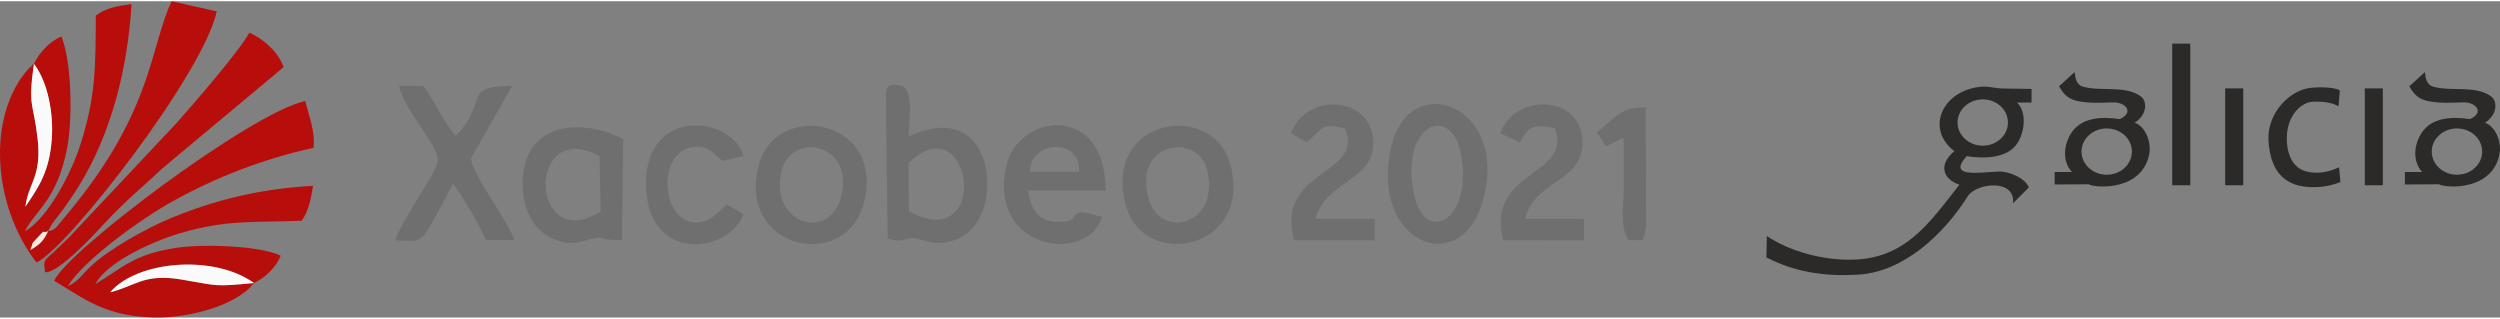<?xml version="1.0" encoding="UTF-8"?>
<!DOCTYPE svg PUBLIC "-//W3C//DTD SVG 1.1//EN" "http://www.w3.org/Graphics/SVG/1.1/DTD/svg11.dtd">
<!-- Creator: CorelDRAW X8 -->
<svg xmlns="http://www.w3.org/2000/svg" xml:space="preserve" width="400px" height="51px" version="1.1" style="shape-rendering:geometricPrecision; text-rendering:geometricPrecision; image-rendering:optimizeQuality; fill-rule:evenodd; clip-rule:evenodd"
viewBox="0 0 236328 29901"
 xmlns:xlink="http://www.w3.org/1999/xlink">
 <rect x="0" y="0" width="236328" height="29901" fill="#808080" stroke="none"/>
 <defs>
  <style type="text/css">
   <![CDATA[
    .fil0 {fill:#2B2A29}
    .fil2 {fill:#6F6F6F}
    .fil1 {fill:#B70E0B}
    .fil4 {fill:#FAE6DA}
    .fil3 {fill:#FAFAFA}
   ]]>
  </style>
 </defs>
 <g id="Capa_x0020_1">
  <path class="fil0" d="M190672 9579c459,0 918,0 1373,0 0,-487 0,-801 0,-1288 -956,0 -1874,-42 -2831,-42 -600,-15 -1246,-216 -1846,-173 -3720,272 -5425,3974 -2619,6096 -1567,1320 -1052,2651 473,3176 -2845,3632 -5058,6908 -9957,7081 -2859,99 -6040,-759 -8242,-2231 0,742 -43,1271 -43,2016 2775,1461 5778,1821 8712,1631 4288,-276 8051,-3809 10303,-7381 840,-1338 4578,-1677 4292,642 502,-501 999,-1002 1500,-1500 -285,-819 -1817,-1567 -2919,-1504 -1998,113 -4761,558 -2961,-1457 1419,226 3484,261 4550,-904 917,-1002 1246,-3191 215,-4162l0 0zm-3240 -300c1316,0 2382,978 2382,2189 0,1207 -1066,2188 -2382,2188 -1317,0 -2383,-981 -2383,-2188 0,-1211 1066,-2189 2383,-2189zm11719 2747c1313,0 2382,977 2382,2188 0,1207 -1069,2189 -2382,2189 -1317,0 -2383,-982 -2383,-2189 0,-1211 1066,-2188 2383,-2188zm-3029 -5323c-529,444 -946,886 -1475,1330 459,841 935,1246 1821,1416 1098,212 2012,145 3297,113 1126,-32 2047,921 621,1581 -1857,-272 -3604,-106 -4539,1246 -738,1070 -957,2693 14,3756l-1631 0 0 1179c1073,0 2125,-21 3198,-21 798,402 5139,600 5753,-2923 202,-1172 -465,-2623 -1394,-2887 1197,-766 1225,-2048 561,-2517 -1478,-1038 -3628,-431 -5379,-879 -759,-198 -783,-907 -847,-1394l0 0zm36138 5323c1316,0 2382,977 2382,2188 0,1207 -1066,2189 -2382,2189 -1317,0 -2383,-982 -2383,-2189 0,-1211 1066,-2188 2383,-2188zm-3025 -5323c-530,444 -950,886 -1479,1330 459,841 935,1246 1821,1416 1101,212 2012,145 3301,113 1125,-32 2047,921 617,1581 -1853,-272 -3604,-106 -4535,1246 -742,1070 -961,2693 10,3756l-1631 0 0 1179c1074,0 2129,-21 3202,-21 798,402 5139,600 5750,-2923 205,-1172 -466,-2623 -1391,-2887 1197,-766 1225,-2048 558,-2517 -1479,-1038 -3629,-431 -5376,-879 -759,-198 -787,-907 -847,-1394l0 0zm-23893 -2694l1708 0 0 13392 -1708 0 0 -13392zm5008 4232l1705 0 0 9160 -1705 0 0 -9160zm13198 0l1705 0 0 9160 -1705 0 0 -9160zm-2485 1698l124 -1475c-39,-163 -1049,-420 -2644,-289 -2150,176 -4243,2481 -4102,4966 149,2630 1253,4282 3834,4426 1037,60 2022,-102 2968,-466l-127 -1405c-1013,480 -2065,653 -3096,396 -1433,-360 -1923,-1927 -1835,-3452 106,-1786 1264,-3159 2630,-3149 928,4 1623,81 2248,448l0 0 0 0z"/>
  <g id="_2953819391200">
   <path class="fil1" d="M4543 21745c-428,913 -755,1238 -1671,1768 313,-776 0,-450 635,-1126 929,-988 371,-378 1036,-642zm-1336 -15829c1314,1713 1873,4698 1687,7135 -232,3041 -1192,4452 -2488,6366 256,-2205 1553,-2819 1154,-6387 -397,-3548 -948,-2935 -353,-7114zm1336 15829c418,-890 798,-1204 1428,-2072 341,-471 943,-1338 1437,-2128 3104,-4974 4668,-11197 5025,-17276 -1396,185 -2430,368 -3377,1093 -19,4925 -12,7651 -1449,12168 -945,2969 -3213,7112 -5260,8215 1021,-1986 3061,-2981 3997,-7853 514,-2674 466,-8009 -528,-10550 -1074,395 -2100,1518 -2609,2574 -60,43 -147,48 -170,144 -22,97 -135,117 -166,149 -31,32 -123,117 -160,157 -3949,4371 -3483,12877 742,18333 2948,-1354 15769,-17837 17037,-23739l-4267 -960c-2026,4287 -1781,10318 -9542,19727l-1323 1603c-525,408 -198,242 -815,415z"/>
   <path class="fil1" d="M24006 26640c-3839,353 -3217,284 -6858,-333 -3553,-601 -4346,630 -6729,1201 2611,-3035 9891,-3559 13587,-868zm0 0c1030,-465 2156,-1561 2523,-2585 -2035,-976 -7406,-1109 -9793,-753 -4093,610 -5059,1837 -7722,3435 1016,-1941 4983,-3901 7986,-4798 4347,-1298 6939,-1014 11509,-1186 635,-864 880,-1971 1081,-3300 -5020,267 -9321,1351 -13409,3037 -2339,964 -5975,2991 -7673,4633 -947,915 -1014,1272 -2100,1821 1441,-2410 6876,-6363 10062,-8116 3851,-2118 8249,-3887 13173,-4974 159,-1587 -463,-3069 -784,-4417 -5107,1061 -22682,14322 -23732,16992 2831,1684 4786,3353 9437,3468 2734,68 6861,-810 8963,-2724l479 -533z"/>
   <path class="fil2" d="M85921 19868l-39 -4566c5965,-5765 7959,8756 39,4566zm-2011 2566c1752,529 1529,-239 2668,-3 1340,277 1650,680 3419,224 1783,-460 2941,-2175 3246,-4216 538,-3602 -1375,-8417 -7356,-5661 5,-940 563,-4459 -646,-4773 -1914,-498 -1421,873 -1493,1421l162 13008z"/>
   <path class="fil2" d="M37719 7999c568,2567 3860,5632 3647,7190 -149,1094 -3341,5370 -3992,7419 2884,-38 2022,1010 5440,-5332 714,734 2708,4257 3117,5299l2698 -1c-973,-2487 -3557,-5417 -4121,-7679l3896 -6888c-4837,14 -2146,1490 -5307,4707 -1023,-1024 -2106,-3436 -3062,-4705l-2316 -10z"/>
   <path class="fil1" d="M4264 25619c1259,105 4658,-3578 5625,-4627 1922,-2086 3410,-3266 5481,-5208l11445 -9559c-507,-1398 -1848,-2632 -3241,-3257 -831,1595 -5309,6789 -6919,8586l-10213 10855c-506,500 -822,779 -1330,1270 -891,859 -1053,651 -848,1940z"/>
   <path class="fil2" d="M133660 18220c-1363,-6632 3514,-8539 4427,-3866 1242,6354 -3407,8823 -4427,3866zm6518 648c2544,-9031 -6852,-12503 -8624,-5242 -2238,9164 6504,12770 8624,5242z"/>
   <path class="fil2" d="M97388 16127c-152,-2875 4816,-3355 4610,-2l-4610 2zm6780 4278c-3908,-1246 -1264,538 -4334,450 -1791,-52 -2391,-1327 -2668,-2959l7360 2c-61,-8444 -8258,-7192 -9375,-2432 -1899,8091 7660,9430 9017,4939z"/>
   <path class="fil2" d="M56678 14654l104 5216c-6756,4222 -7053,-9007 -104,-5216zm2117 7917l111 -9538c-3792,-1979 -9484,-1754 -9496,4211 -5,2520 1091,4517 3006,5270 1466,576 2062,322 3409,-25 1484,-382 686,156 2970,82z"/>
   <path class="fil2" d="M108645 18868c-1759,-5593 4651,-6527 5479,-2887 1198,5270 -4354,6461 -5479,2887zm-2251 324c1646,6384 12120,4308 9897,-3799 -1649,-6014 -12010,-4398 -9897,3799z"/>
   <path class="fil2" d="M79492 18544c-1139,4247 -6838,2461 -5597,-2554 907,-3667 6987,-2630 5597,2554zm2226 324c1809,-7793 -8304,-9493 -9968,-3446 -2226,8092 8366,10347 9968,3446z"/>
   <path class="fil2" d="M123495 13316c585,-319 37,19 521,-421 972,-883 1039,-1426 3119,-851 1915,4442 -6610,3785 -4813,10551l7644 6 -19 -2029 -5590 -13c1053,-3829 6044,-3539 5391,-7833 -579,-3807 -6304,-4017 -7716,-249l1463 839z"/>
   <path class="fil2" d="M143696 13364c765,-1489 1221,-1785 3271,-1376 1843,4571 -6568,3877 -4877,10607l7647 10 -13 -2029 -5565 -4c934,-3856 5997,-3468 5387,-7856 -536,-3853 -6375,-3981 -7719,-234l1869 882z"/>
   <path class="fil2" d="M68708 19214c-579,429 95,-93 -483,476l-1075 877c-4450,2069 -5479,-5995 -1860,-6737 1497,-308 1941,358 2823,1112 49,42 150,123 191,158l1977 -483c-1064,-3766 -9226,-4714 -9211,2629 15,7613 7882,6618 9217,2879l-1579 -911z"/>
   <path class="fil2" d="M153472 12914c45,1647 16,3329 14,4981 -2,1400 -394,3527 482,4686l1297 12c448,-905 347,-1767 332,-3074l-15 -9474c-1536,-7 -1834,174 -2817,811l-1803 1560 845 1300 1665 -802z"/>
   <path class="fil3" d="M24006 26640c-3696,-2691 -10976,-2167 -13587,868 2383,-571 3176,-1802 6729,-1201 3641,617 3019,686 6858,333z"/>
   <path class="fil3" d="M3207 5916c-595,4179 -44,3566 353,7114 399,3568 -898,4182 -1154,6387 1296,-1914 2256,-3325 2488,-6366 186,-2437 -373,-5422 -1687,-7135z"/>
   <path class="fil4" d="M4543 21745c-665,264 -107,-346 -1036,642 -635,676 -322,350 -635,1126 916,-530 1243,-855 1671,-1768z"/>
  </g>
 </g>
</svg>
